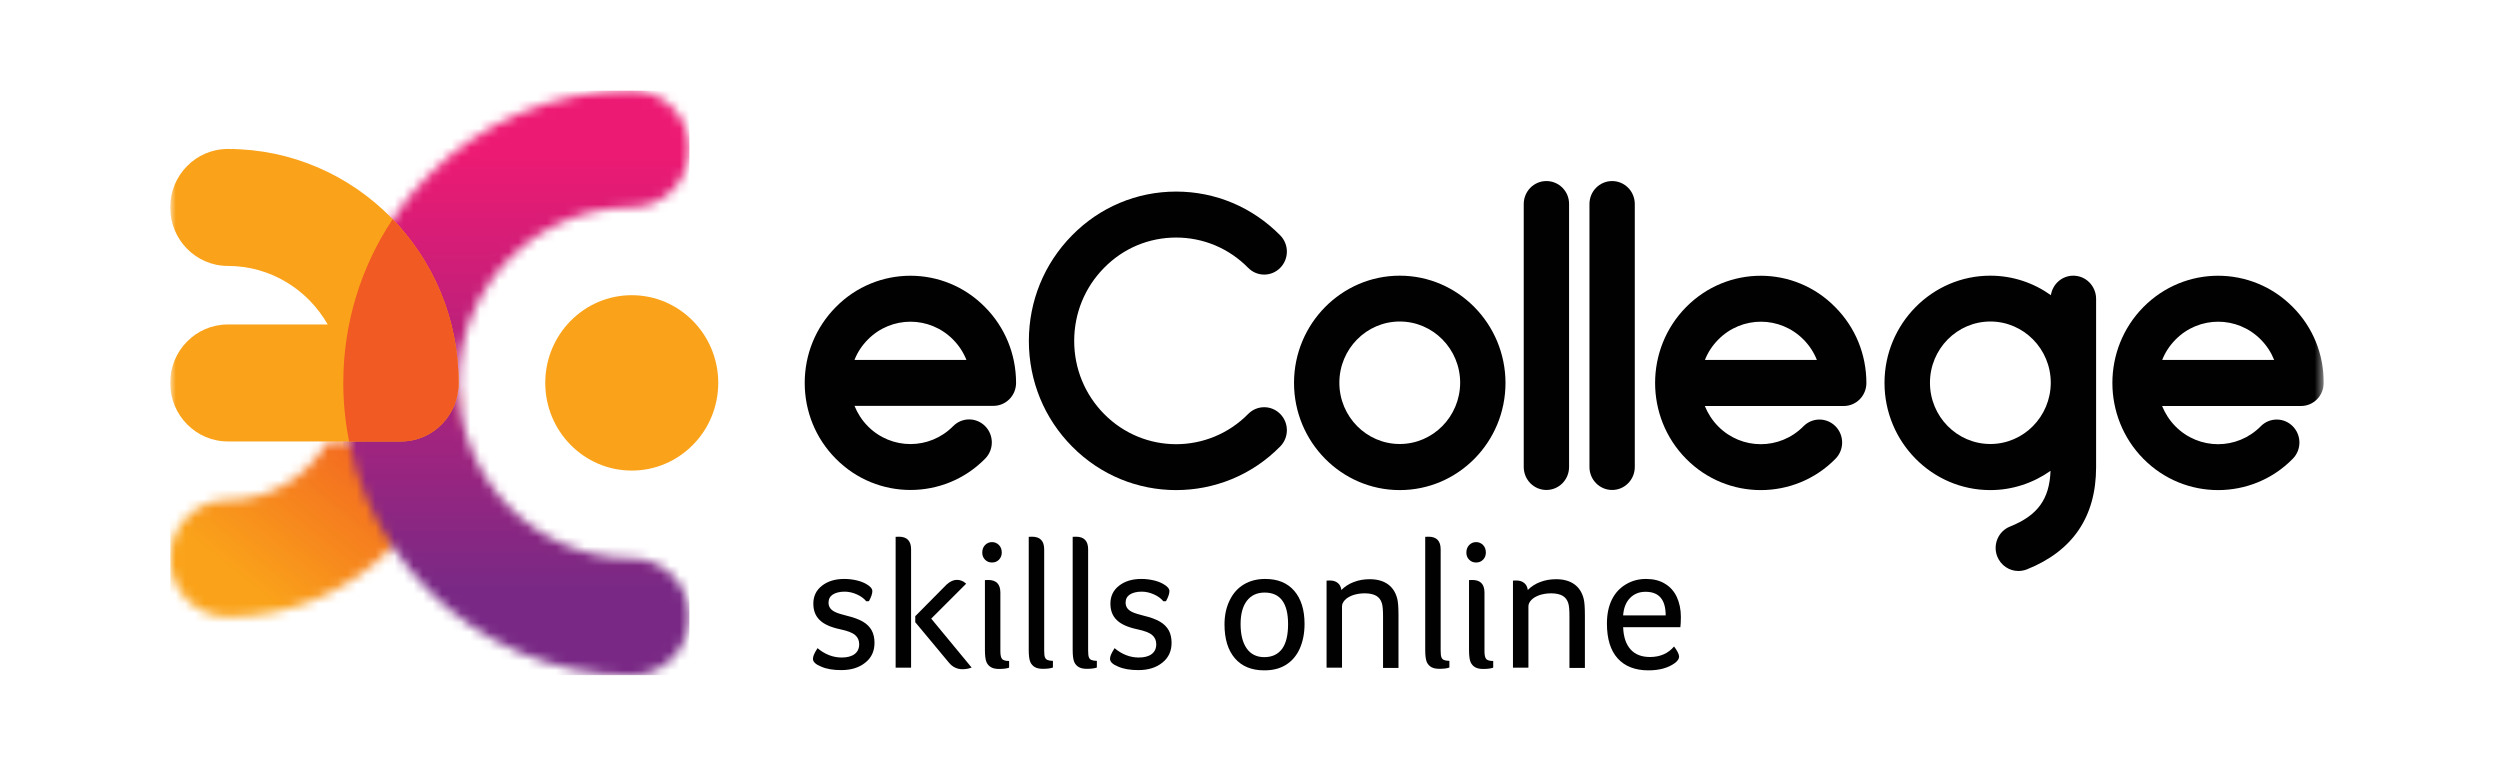 <svg width="263" height="80" viewBox="0 0 263 80" fill="none" xmlns="http://www.w3.org/2000/svg">
<g clip-path="url(#clip0_2564_1563)">
<mask id="mask0_2564_1563" style="mask-type:luminance" maskUnits="userSpaceOnUse" x="17" y="40" width="32" height="25">
<path d="M42.174 46.439H34.474C32.37 50.113 28.453 52.598 23.964 52.598C20.62 52.585 17.902 55.34 17.902 58.744C17.902 62.134 20.62 64.89 23.964 64.89C37.379 64.89 48.236 53.868 48.236 40.28C48.249 43.684 45.531 46.439 42.174 46.439Z" fill="white"/>
</mask>
<g mask="url(#mask0_2564_1563)">
<path d="M60.091 49.883L36.405 79.896L6.059 55.286L29.744 25.273L60.091 49.883Z" fill="url(#paint0_linear_2564_1563)"/>
</g>
<mask id="mask1_2564_1563" style="mask-type:luminance" maskUnits="userSpaceOnUse" x="17" y="9" width="228" height="63">
<path d="M244.476 9.511H17.902V71.049H244.476V9.511Z" fill="white"/>
</mask>
<g mask="url(#mask1_2564_1563)">
<path d="M75.559 40.28C75.559 45.372 71.482 49.505 66.46 49.505C61.438 49.505 57.361 45.372 57.361 40.28C57.361 35.188 61.438 31.054 66.46 31.054C71.482 31.054 75.559 35.188 75.559 40.28Z" fill="#FAA31A"/>
</g>
<mask id="mask2_2564_1563" style="mask-type:luminance" maskUnits="userSpaceOnUse" x="36" y="9" width="37" height="63">
<path d="M36.113 40.28C36.113 57.272 49.701 71.049 66.46 71.049C69.817 71.049 72.521 68.293 72.521 64.89C72.521 61.486 69.804 58.744 66.46 58.744C56.402 58.744 48.249 50.478 48.249 40.28C48.249 30.082 56.402 21.816 66.46 21.816C69.817 21.816 72.521 19.06 72.521 15.656C72.521 12.266 69.804 9.511 66.46 9.511C49.701 9.511 36.113 23.288 36.113 40.28Z" fill="white"/>
</mask>
<g mask="url(#mask2_2564_1563)">
<path d="M72.521 9.511H36.113V71.049H72.521V9.511Z" fill="url(#paint1_linear_2564_1563)"/>
</g>
<mask id="mask3_2564_1563" style="mask-type:luminance" maskUnits="userSpaceOnUse" x="17" y="9" width="228" height="63">
<path d="M244.476 9.511H17.902V71.049H244.476V9.511Z" fill="white"/>
</mask>
<g mask="url(#mask3_2564_1563)">
<path d="M48.249 40.28C48.249 43.684 45.531 46.439 42.188 46.439H23.964C20.62 46.439 17.902 43.684 17.902 40.28C17.902 36.876 20.62 34.134 23.964 34.134H34.474C32.37 30.447 28.453 27.975 23.964 27.975C20.62 27.975 17.902 25.219 17.902 21.816C17.902 18.425 20.62 15.67 23.964 15.67C37.379 15.67 48.249 26.692 48.249 40.28Z" fill="#FAA31A"/>
</g>
<mask id="mask4_2564_1563" style="mask-type:luminance" maskUnits="userSpaceOnUse" x="17" y="9" width="228" height="63">
<path d="M244.476 9.511H17.902V71.049H244.476V9.511Z" fill="white"/>
</mask>
<g mask="url(#mask4_2564_1563)">
<path d="M48.249 40.28C48.249 33.58 45.598 27.502 41.309 23.058C38.032 27.975 36.113 33.904 36.113 40.28C36.113 42.387 36.326 44.44 36.726 46.439H42.188C45.532 46.439 48.249 43.684 48.249 40.28Z" fill="#F15A22"/>
</g>
<mask id="mask5_2564_1563" style="mask-type:luminance" maskUnits="userSpaceOnUse" x="17" y="9" width="228" height="63">
<path d="M244.476 9.511H17.902V71.049H244.476V9.511Z" fill="white"/>
</mask>
<g mask="url(#mask5_2564_1563)">
<path d="M91.132 63.255C90.892 62.958 90.559 62.715 90.133 62.526C89.706 62.337 89.28 62.242 88.854 62.242C88.334 62.242 87.921 62.35 87.615 62.539C87.308 62.742 87.162 63.026 87.162 63.404C87.162 63.606 87.215 63.796 87.322 63.958C87.428 64.12 87.615 64.268 87.868 64.39C88.121 64.511 88.521 64.633 89.054 64.768C89.786 64.944 90.373 65.16 90.785 65.403C91.198 65.646 91.505 65.957 91.705 66.322C91.904 66.686 91.998 67.132 91.998 67.632C91.998 68.496 91.678 69.198 91.025 69.712C90.373 70.239 89.533 70.495 88.494 70.495C87.642 70.495 86.936 70.374 86.389 70.13C85.817 69.901 85.523 69.631 85.523 69.32C85.523 69.185 85.55 69.05 85.617 68.888C85.683 68.726 85.803 68.496 86.003 68.185C86.363 68.496 86.762 68.739 87.202 68.915C87.642 69.09 88.094 69.171 88.547 69.171C89.134 69.171 89.587 69.05 89.906 68.807C90.226 68.564 90.386 68.226 90.386 67.767C90.386 67.362 90.239 67.051 89.96 66.808C89.68 66.565 89.16 66.362 88.388 66.2C87.375 65.984 86.656 65.66 86.216 65.214C85.776 64.782 85.563 64.214 85.563 63.498C85.563 62.715 85.87 62.08 86.483 61.608C87.095 61.135 87.868 60.905 88.814 60.905C89.28 60.905 89.706 60.959 90.119 61.054C90.532 61.148 90.852 61.283 91.118 61.432C91.558 61.675 91.771 61.932 91.771 62.188C91.771 62.458 91.651 62.81 91.412 63.242L91.132 63.255Z" fill="#010101"/>
</g>
<mask id="mask6_2564_1563" style="mask-type:luminance" maskUnits="userSpaceOnUse" x="17" y="9" width="228" height="63">
<path d="M244.476 9.511H17.902V71.049H244.476V9.511Z" fill="white"/>
</mask>
<g mask="url(#mask6_2564_1563)">
<path d="M94.221 56.475C94.341 56.461 94.447 56.461 94.567 56.461C95.42 56.461 95.846 56.907 95.846 57.785V70.239H94.221V56.475ZM96.285 65.457V64.822L99.576 61.499C99.949 61.162 100.309 61 100.668 61C101.028 61 101.348 61.135 101.641 61.405L97.964 65.079L102.214 70.225C101.907 70.347 101.588 70.401 101.254 70.401C100.682 70.401 100.202 70.171 99.816 69.698L96.285 65.457Z" fill="#010101"/>
</g>
<mask id="mask7_2564_1563" style="mask-type:luminance" maskUnits="userSpaceOnUse" x="17" y="9" width="228" height="63">
<path d="M244.476 9.511H17.902V71.049H244.476V9.511Z" fill="white"/>
</mask>
<g mask="url(#mask7_2564_1563)">
<path d="M103.334 58.136C103.334 57.812 103.427 57.555 103.627 57.339C103.827 57.137 104.067 57.029 104.36 57.029C104.653 57.029 104.893 57.137 105.092 57.339C105.292 57.542 105.386 57.812 105.386 58.136C105.386 58.433 105.279 58.69 105.092 58.879C104.893 59.082 104.653 59.176 104.36 59.176C104.067 59.176 103.827 59.082 103.627 58.879C103.427 58.676 103.334 58.433 103.334 58.136ZM103.614 61.027C103.734 61.013 103.84 61.013 103.96 61.013C104.813 61.013 105.239 61.459 105.239 62.337V68.51C105.239 68.928 105.306 69.198 105.425 69.334C105.559 69.469 105.798 69.536 106.158 69.536V70.239C105.892 70.333 105.545 70.374 105.106 70.374C104.759 70.374 104.48 70.32 104.267 70.198C104.053 70.076 103.88 69.901 103.774 69.644C103.667 69.388 103.614 68.969 103.614 68.374V61.027Z" fill="#010101"/>
</g>
<mask id="mask8_2564_1563" style="mask-type:luminance" maskUnits="userSpaceOnUse" x="17" y="9" width="228" height="63">
<path d="M244.476 9.511H17.902V71.049H244.476V9.511Z" fill="white"/>
</mask>
<g mask="url(#mask8_2564_1563)">
<path d="M108.223 56.475C108.343 56.461 108.449 56.461 108.569 56.461C109.422 56.461 109.848 56.907 109.848 57.785V68.415C109.848 68.78 109.875 69.023 109.928 69.144C109.981 69.279 110.061 69.374 110.194 69.428C110.327 69.482 110.514 69.523 110.767 69.523V70.225C110.501 70.32 110.154 70.36 109.715 70.36C109.368 70.36 109.089 70.306 108.875 70.184C108.662 70.063 108.489 69.887 108.383 69.631C108.276 69.374 108.223 68.955 108.223 68.361V56.475Z" fill="#010101"/>
</g>
<mask id="mask9_2564_1563" style="mask-type:luminance" maskUnits="userSpaceOnUse" x="17" y="9" width="228" height="63">
<path d="M244.476 9.511H17.902V71.049H244.476V9.511Z" fill="white"/>
</mask>
<g mask="url(#mask9_2564_1563)">
<path d="M112.846 56.475C112.966 56.461 113.072 56.461 113.192 56.461C114.045 56.461 114.471 56.907 114.471 57.785V68.415C114.471 68.78 114.498 69.023 114.551 69.144C114.604 69.279 114.684 69.374 114.817 69.428C114.951 69.482 115.137 69.523 115.39 69.523V70.225C115.124 70.32 114.777 70.36 114.338 70.36C113.991 70.36 113.712 70.306 113.498 70.184C113.285 70.063 113.112 69.887 113.006 69.631C112.899 69.374 112.846 68.955 112.846 68.361V56.475Z" fill="#010101"/>
</g>
<mask id="mask10_2564_1563" style="mask-type:luminance" maskUnits="userSpaceOnUse" x="17" y="9" width="228" height="63">
<path d="M244.476 9.511H17.902V71.049H244.476V9.511Z" fill="white"/>
</mask>
<g mask="url(#mask10_2564_1563)">
<path d="M122.384 63.255C122.144 62.958 121.811 62.715 121.385 62.526C120.958 62.337 120.532 62.242 120.106 62.242C119.586 62.242 119.173 62.35 118.867 62.539C118.56 62.742 118.414 63.026 118.414 63.404C118.414 63.606 118.467 63.796 118.574 63.958C118.68 64.12 118.867 64.268 119.12 64.39C119.373 64.511 119.773 64.633 120.306 64.768C121.052 64.944 121.624 65.16 122.037 65.403C122.45 65.646 122.757 65.957 122.957 66.322C123.156 66.686 123.25 67.132 123.25 67.632C123.25 68.496 122.93 69.198 122.277 69.712C121.624 70.239 120.785 70.495 119.746 70.495C118.894 70.495 118.187 70.374 117.641 70.13C117.068 69.901 116.775 69.631 116.775 69.32C116.775 69.185 116.802 69.05 116.869 68.888C116.935 68.726 117.055 68.496 117.255 68.185C117.615 68.496 118.014 68.739 118.454 68.915C118.894 69.09 119.346 69.171 119.799 69.171C120.386 69.171 120.838 69.05 121.158 68.807C121.478 68.564 121.638 68.226 121.638 67.767C121.638 67.362 121.491 67.051 121.211 66.808C120.932 66.565 120.412 66.362 119.64 66.2C118.627 65.984 117.908 65.66 117.468 65.214C117.028 64.782 116.815 64.214 116.815 63.498C116.815 62.715 117.122 62.08 117.735 61.608C118.347 61.135 119.12 60.905 120.066 60.905C120.532 60.905 120.958 60.959 121.371 61.054C121.784 61.148 122.104 61.283 122.37 61.432C122.81 61.675 123.023 61.932 123.023 62.188C123.023 62.458 122.903 62.81 122.664 63.242L122.384 63.255Z" fill="#010101"/>
</g>
<mask id="mask11_2564_1563" style="mask-type:luminance" maskUnits="userSpaceOnUse" x="17" y="9" width="228" height="63">
<path d="M244.476 9.511H17.902V71.049H244.476V9.511Z" fill="white"/>
</mask>
<g mask="url(#mask11_2564_1563)">
<path d="M137.238 65.633C137.238 66.632 137.064 67.497 136.731 68.24C136.398 68.982 135.905 69.55 135.279 69.941C134.653 70.333 133.894 70.522 133.015 70.522C131.669 70.522 130.643 70.103 129.911 69.252C129.178 68.401 128.818 67.213 128.818 65.687C128.818 64.728 129.005 63.877 129.365 63.147C129.724 62.404 130.23 61.851 130.87 61.472C131.509 61.094 132.242 60.905 133.095 60.905C134.427 60.905 135.439 61.324 136.159 62.161C136.878 62.999 137.238 64.16 137.238 65.633ZM135.506 65.66C135.506 63.444 134.68 62.337 133.041 62.337C132.229 62.337 131.603 62.634 131.163 63.215C130.723 63.796 130.51 64.62 130.51 65.646C130.51 66.74 130.723 67.605 131.15 68.212C131.576 68.82 132.189 69.131 133.001 69.131C133.827 69.131 134.453 68.834 134.88 68.253C135.306 67.659 135.506 66.794 135.506 65.66Z" fill="#010101"/>
</g>
<mask id="mask12_2564_1563" style="mask-type:luminance" maskUnits="userSpaceOnUse" x="17" y="9" width="228" height="63">
<path d="M244.476 9.511H17.902V71.049H244.476V9.511Z" fill="white"/>
</mask>
<g mask="url(#mask12_2564_1563)">
<path d="M139.568 61.081C139.688 61.067 139.794 61.067 139.888 61.067C140.234 61.067 140.514 61.148 140.727 61.324C140.94 61.486 141.073 61.743 141.113 62.067C141.473 61.702 141.913 61.418 142.419 61.229C142.938 61.027 143.498 60.932 144.097 60.932C144.87 60.932 145.509 61.108 146.002 61.459C146.495 61.81 146.815 62.31 146.988 62.972C147.081 63.323 147.121 63.917 147.121 64.755V70.266H145.496V64.809C145.496 64.174 145.456 63.728 145.376 63.471C145.27 63.107 145.07 62.85 144.777 62.675C144.484 62.513 144.084 62.418 143.578 62.418C143.125 62.418 142.712 62.486 142.339 62.607C141.979 62.742 141.686 62.904 141.486 63.12C141.286 63.336 141.18 63.553 141.18 63.782V70.239H139.555V61.081H139.568Z" fill="#010101"/>
</g>
<mask id="mask13_2564_1563" style="mask-type:luminance" maskUnits="userSpaceOnUse" x="17" y="9" width="228" height="63">
<path d="M244.476 9.511H17.902V71.049H244.476V9.511Z" fill="white"/>
</mask>
<g mask="url(#mask13_2564_1563)">
<path d="M149.932 56.475C150.052 56.461 150.158 56.461 150.278 56.461C151.131 56.461 151.557 56.907 151.557 57.785V68.415C151.557 68.78 151.584 69.023 151.637 69.144C151.69 69.279 151.77 69.374 151.903 69.428C152.036 69.482 152.223 69.523 152.476 69.523V70.225C152.21 70.32 151.863 70.36 151.424 70.36C151.077 70.36 150.798 70.306 150.584 70.184C150.371 70.063 150.198 69.887 150.092 69.631C149.985 69.374 149.932 68.955 149.932 68.361V56.475Z" fill="#010101"/>
</g>
<mask id="mask14_2564_1563" style="mask-type:luminance" maskUnits="userSpaceOnUse" x="17" y="9" width="228" height="63">
<path d="M244.476 9.511H17.902V71.049H244.476V9.511Z" fill="white"/>
</mask>
<g mask="url(#mask14_2564_1563)">
<path d="M154.262 58.136C154.262 57.812 154.355 57.555 154.555 57.339C154.755 57.137 154.994 57.029 155.287 57.029C155.581 57.029 155.82 57.137 156.02 57.339C156.22 57.542 156.313 57.812 156.313 58.136C156.313 58.433 156.207 58.69 156.02 58.879C155.82 59.082 155.581 59.176 155.287 59.176C154.994 59.176 154.755 59.082 154.555 58.879C154.355 58.676 154.262 58.433 154.262 58.136ZM154.541 61.027C154.661 61.013 154.768 61.013 154.888 61.013C155.74 61.013 156.167 61.459 156.167 62.337V68.51C156.167 68.928 156.233 69.198 156.353 69.334C156.486 69.469 156.726 69.536 157.086 69.536V70.239C156.819 70.333 156.473 70.374 156.033 70.374C155.687 70.374 155.407 70.32 155.194 70.198C154.981 70.076 154.808 69.901 154.701 69.644C154.595 69.388 154.541 68.969 154.541 68.374V61.027Z" fill="#010101"/>
</g>
<mask id="mask15_2564_1563" style="mask-type:luminance" maskUnits="userSpaceOnUse" x="17" y="9" width="228" height="63">
<path d="M244.476 9.511H17.902V71.049H244.476V9.511Z" fill="white"/>
</mask>
<g mask="url(#mask15_2564_1563)">
<path d="M159.177 61.081C159.297 61.067 159.404 61.067 159.497 61.067C159.843 61.067 160.123 61.148 160.336 61.324C160.55 61.486 160.683 61.743 160.723 62.067C161.082 61.702 161.522 61.418 162.028 61.229C162.548 61.027 163.107 60.932 163.707 60.932C164.479 60.932 165.119 61.108 165.612 61.459C166.105 61.81 166.424 62.31 166.598 62.972C166.691 63.323 166.731 63.917 166.731 64.755V70.266H165.105V64.809C165.105 64.174 165.066 63.728 164.986 63.471C164.879 63.107 164.679 62.85 164.386 62.675C164.093 62.513 163.693 62.418 163.187 62.418C162.734 62.418 162.321 62.486 161.948 62.607C161.589 62.742 161.296 62.904 161.096 63.12C160.896 63.336 160.789 63.553 160.789 63.782V70.239H159.164V61.081H159.177Z" fill="#010101"/>
</g>
<mask id="mask16_2564_1563" style="mask-type:luminance" maskUnits="userSpaceOnUse" x="17" y="9" width="228" height="63">
<path d="M244.476 9.511H17.902V71.049H244.476V9.511Z" fill="white"/>
</mask>
<g mask="url(#mask16_2564_1563)">
<path d="M170.754 65.984C170.794 66.997 171.047 67.767 171.527 68.307C172.006 68.847 172.686 69.117 173.578 69.117C174.631 69.117 175.483 68.753 176.109 68.01C176.256 68.199 176.389 68.401 176.496 68.604C176.602 68.807 176.642 68.969 176.642 69.077C176.642 69.293 176.496 69.523 176.216 69.739C175.523 70.252 174.591 70.522 173.418 70.522C172.02 70.522 170.94 70.103 170.181 69.266C169.422 68.429 169.049 67.199 169.049 65.606C169.049 64.62 169.222 63.782 169.568 63.08C169.915 62.377 170.408 61.851 171.047 61.472C171.673 61.094 172.379 60.905 173.165 60.905C173.938 60.905 174.604 61.067 175.15 61.405C175.696 61.729 176.123 62.202 176.402 62.81C176.682 63.417 176.829 64.12 176.829 64.903C176.829 65.403 176.802 65.768 176.775 65.984H170.754ZM175.23 64.741C175.23 63.08 174.524 62.256 173.112 62.256C172.433 62.256 171.886 62.485 171.46 62.931C171.034 63.377 170.807 63.985 170.754 64.741H175.23Z" fill="#010101"/>
</g>
<mask id="mask17_2564_1563" style="mask-type:luminance" maskUnits="userSpaceOnUse" x="17" y="9" width="228" height="63">
<path d="M244.476 9.511H17.902V71.049H244.476V9.511Z" fill="white"/>
</mask>
<g mask="url(#mask17_2564_1563)">
<path d="M147.254 29.001C141.126 29.001 136.131 34.066 136.131 40.28C136.131 46.493 141.113 51.558 147.254 51.558C153.396 51.558 158.378 46.507 158.378 40.28C158.365 34.066 153.382 29.001 147.254 29.001ZM147.254 46.709C143.751 46.709 140.9 43.819 140.9 40.266C140.9 36.714 143.751 33.823 147.254 33.823C150.758 33.823 153.609 36.714 153.609 40.266C153.595 43.832 150.745 46.709 147.254 46.709Z" fill="#010101"/>
</g>
<mask id="mask18_2564_1563" style="mask-type:luminance" maskUnits="userSpaceOnUse" x="17" y="9" width="228" height="63">
<path d="M244.476 9.511H17.902V71.049H244.476V9.511Z" fill="white"/>
</mask>
<g mask="url(#mask18_2564_1563)">
<path d="M123.729 24.99C126.593 24.99 129.284 26.124 131.309 28.177C132.242 29.123 133.747 29.123 134.68 28.177C135.612 27.232 135.612 25.706 134.68 24.76C131.749 21.788 127.859 20.154 123.729 20.154C119.6 20.154 115.696 21.788 112.779 24.76C109.848 27.732 108.236 31.676 108.236 35.863C108.236 40.064 109.848 44.008 112.779 46.966C115.803 50.032 119.76 51.558 123.729 51.558C127.699 51.558 131.669 50.032 134.68 46.966C135.612 46.02 135.612 44.494 134.68 43.548C133.747 42.603 132.242 42.603 131.309 43.548C127.126 47.79 120.332 47.79 116.149 43.548C114.124 41.495 113.005 38.767 113.005 35.863C113.005 32.959 114.124 30.23 116.149 28.177C118.174 26.111 120.865 24.99 123.729 24.99Z" fill="#010101"/>
</g>
<mask id="mask19_2564_1563" style="mask-type:luminance" maskUnits="userSpaceOnUse" x="17" y="9" width="228" height="63">
<path d="M244.476 9.511H17.902V71.049H244.476V9.511Z" fill="white"/>
</mask>
<g mask="url(#mask19_2564_1563)">
<path d="M162.681 19.047C161.363 19.047 160.297 20.127 160.297 21.464V49.127C160.297 50.464 161.363 51.545 162.681 51.545C164 51.545 165.066 50.464 165.066 49.127V21.464C165.079 20.127 164 19.047 162.681 19.047Z" fill="#010101"/>
</g>
<mask id="mask20_2564_1563" style="mask-type:luminance" maskUnits="userSpaceOnUse" x="17" y="9" width="228" height="63">
<path d="M244.476 9.511H17.902V71.049H244.476V9.511Z" fill="white"/>
</mask>
<g mask="url(#mask20_2564_1563)">
<path d="M169.596 19.047C168.277 19.047 167.211 20.127 167.211 21.464V49.127C167.211 50.464 168.277 51.545 169.596 51.545C170.914 51.545 171.98 50.464 171.98 49.127V21.464C171.98 20.127 170.914 19.047 169.596 19.047Z" fill="#010101"/>
</g>
<mask id="mask21_2564_1563" style="mask-type:luminance" maskUnits="userSpaceOnUse" x="17" y="9" width="228" height="63">
<path d="M244.476 9.511H17.902V71.049H244.476V9.511Z" fill="white"/>
</mask>
<g mask="url(#mask21_2564_1563)">
<path d="M87.92 32.31C85.815 34.445 84.656 37.268 84.656 40.28C84.656 43.292 85.815 46.128 87.92 48.249C90.091 50.451 92.942 51.545 95.78 51.545C98.631 51.545 101.481 50.451 103.64 48.249C104.572 47.303 104.572 45.777 103.64 44.832C102.707 43.886 101.202 43.886 100.269 44.832C97.791 47.344 93.768 47.344 91.29 44.832C90.678 44.21 90.211 43.481 89.892 42.697H104.505C105.824 42.697 106.89 41.617 106.89 40.28C106.89 37.268 105.731 34.431 103.626 32.31C99.31 27.907 92.25 27.907 87.92 32.31ZM89.892 37.862C90.198 37.078 90.664 36.363 91.29 35.728C93.768 33.215 97.791 33.215 100.269 35.728C100.882 36.349 101.348 37.065 101.668 37.862H89.892Z" fill="#010101"/>
</g>
<mask id="mask22_2564_1563" style="mask-type:luminance" maskUnits="userSpaceOnUse" x="17" y="9" width="228" height="63">
<path d="M244.476 9.511H17.902V71.049H244.476V9.511Z" fill="white"/>
</mask>
<g mask="url(#mask22_2564_1563)">
<path d="M177.374 32.31C173.031 36.714 173.031 43.859 177.374 48.262C179.546 50.464 182.397 51.558 185.234 51.558C188.085 51.558 190.936 50.464 193.094 48.262C194.026 47.317 194.026 45.791 193.094 44.845C192.161 43.9 190.656 43.9 189.723 44.845C187.246 47.357 183.222 47.357 180.745 44.845C180.132 44.224 179.666 43.494 179.346 42.711H193.96C195.279 42.711 196.344 41.63 196.344 40.293C196.344 37.281 195.185 34.445 193.08 32.324C188.764 27.907 181.717 27.907 177.374 32.31ZM179.359 37.862C179.666 37.078 180.132 36.363 180.758 35.728C183.236 33.215 187.259 33.215 189.737 35.728C190.35 36.349 190.816 37.065 191.135 37.862H179.359Z" fill="#010101"/>
</g>
<mask id="mask23_2564_1563" style="mask-type:luminance" maskUnits="userSpaceOnUse" x="17" y="9" width="228" height="63">
<path d="M244.476 9.511H17.902V71.049H244.476V9.511Z" fill="white"/>
</mask>
<g mask="url(#mask23_2564_1563)">
<path d="M241.213 32.31C236.87 27.907 229.823 27.907 225.48 32.31C221.137 36.714 221.137 43.859 225.48 48.262C227.651 50.464 230.502 51.558 233.34 51.558C236.19 51.558 239.041 50.464 241.199 48.262C242.132 47.317 242.132 45.791 241.199 44.845C240.267 43.9 238.761 43.9 237.829 44.845C235.351 47.358 231.328 47.358 228.85 44.845C228.237 44.224 227.771 43.494 227.451 42.711H242.065C243.384 42.711 244.45 41.63 244.45 40.293C244.476 37.268 243.317 34.431 241.213 32.31ZM227.465 37.862C227.771 37.078 228.237 36.363 228.863 35.728C231.341 33.215 235.364 33.215 237.842 35.728C238.455 36.349 238.921 37.065 239.241 37.862H227.465Z" fill="#010101"/>
</g>
<mask id="mask24_2564_1563" style="mask-type:luminance" maskUnits="userSpaceOnUse" x="17" y="9" width="228" height="63">
<path d="M244.476 9.511H17.902V71.049H244.476V9.511Z" fill="white"/>
</mask>
<g mask="url(#mask24_2564_1563)">
<path d="M218.112 29.001C216.914 29.001 215.928 29.893 215.755 31.054C213.943 29.758 211.745 29.001 209.374 29.001C203.246 29.001 198.25 34.066 198.25 40.28C198.25 46.493 203.232 51.558 209.374 51.558C211.731 51.558 213.916 50.802 215.715 49.532C215.608 52.517 214.356 54.233 211.452 55.394C210.226 55.88 209.627 57.285 210.106 58.528C210.479 59.473 211.372 60.068 212.331 60.068C212.624 60.068 212.917 60.014 213.21 59.906C218.059 57.974 220.51 54.354 220.51 49.14V31.419C220.497 30.082 219.431 29.001 218.112 29.001ZM209.387 46.709C205.883 46.709 203.032 43.819 203.032 40.266C203.032 36.714 205.883 33.823 209.387 33.823C212.89 33.823 215.741 36.714 215.741 40.266C215.728 43.832 212.877 46.709 209.387 46.709Z" fill="#010101"/>
</g>
</g>
<defs>
<linearGradient id="paint0_linear_2564_1563" x1="40.7" y1="42.901" x2="25.665" y2="61.437" gradientUnits="userSpaceOnUse">
<stop stop-color="#F15A22"/>
<stop offset="1" stop-color="#FAA31A"/>
</linearGradient>
<linearGradient id="paint1_linear_2564_1563" x1="54.331" y1="15.616" x2="54.331" y2="61.977" gradientUnits="userSpaceOnUse">
<stop stop-color="#ED1A73"/>
<stop offset="0.008" stop-color="#ED1A73"/>
<stop offset="1" stop-color="#792985"/>
</linearGradient>
<clipPath id="clip0_2564_1563">
<rect width="226.573" height="61.538" fill="white" transform="translate(17.902 9.511)"/>
</clipPath>
</defs>
</svg>